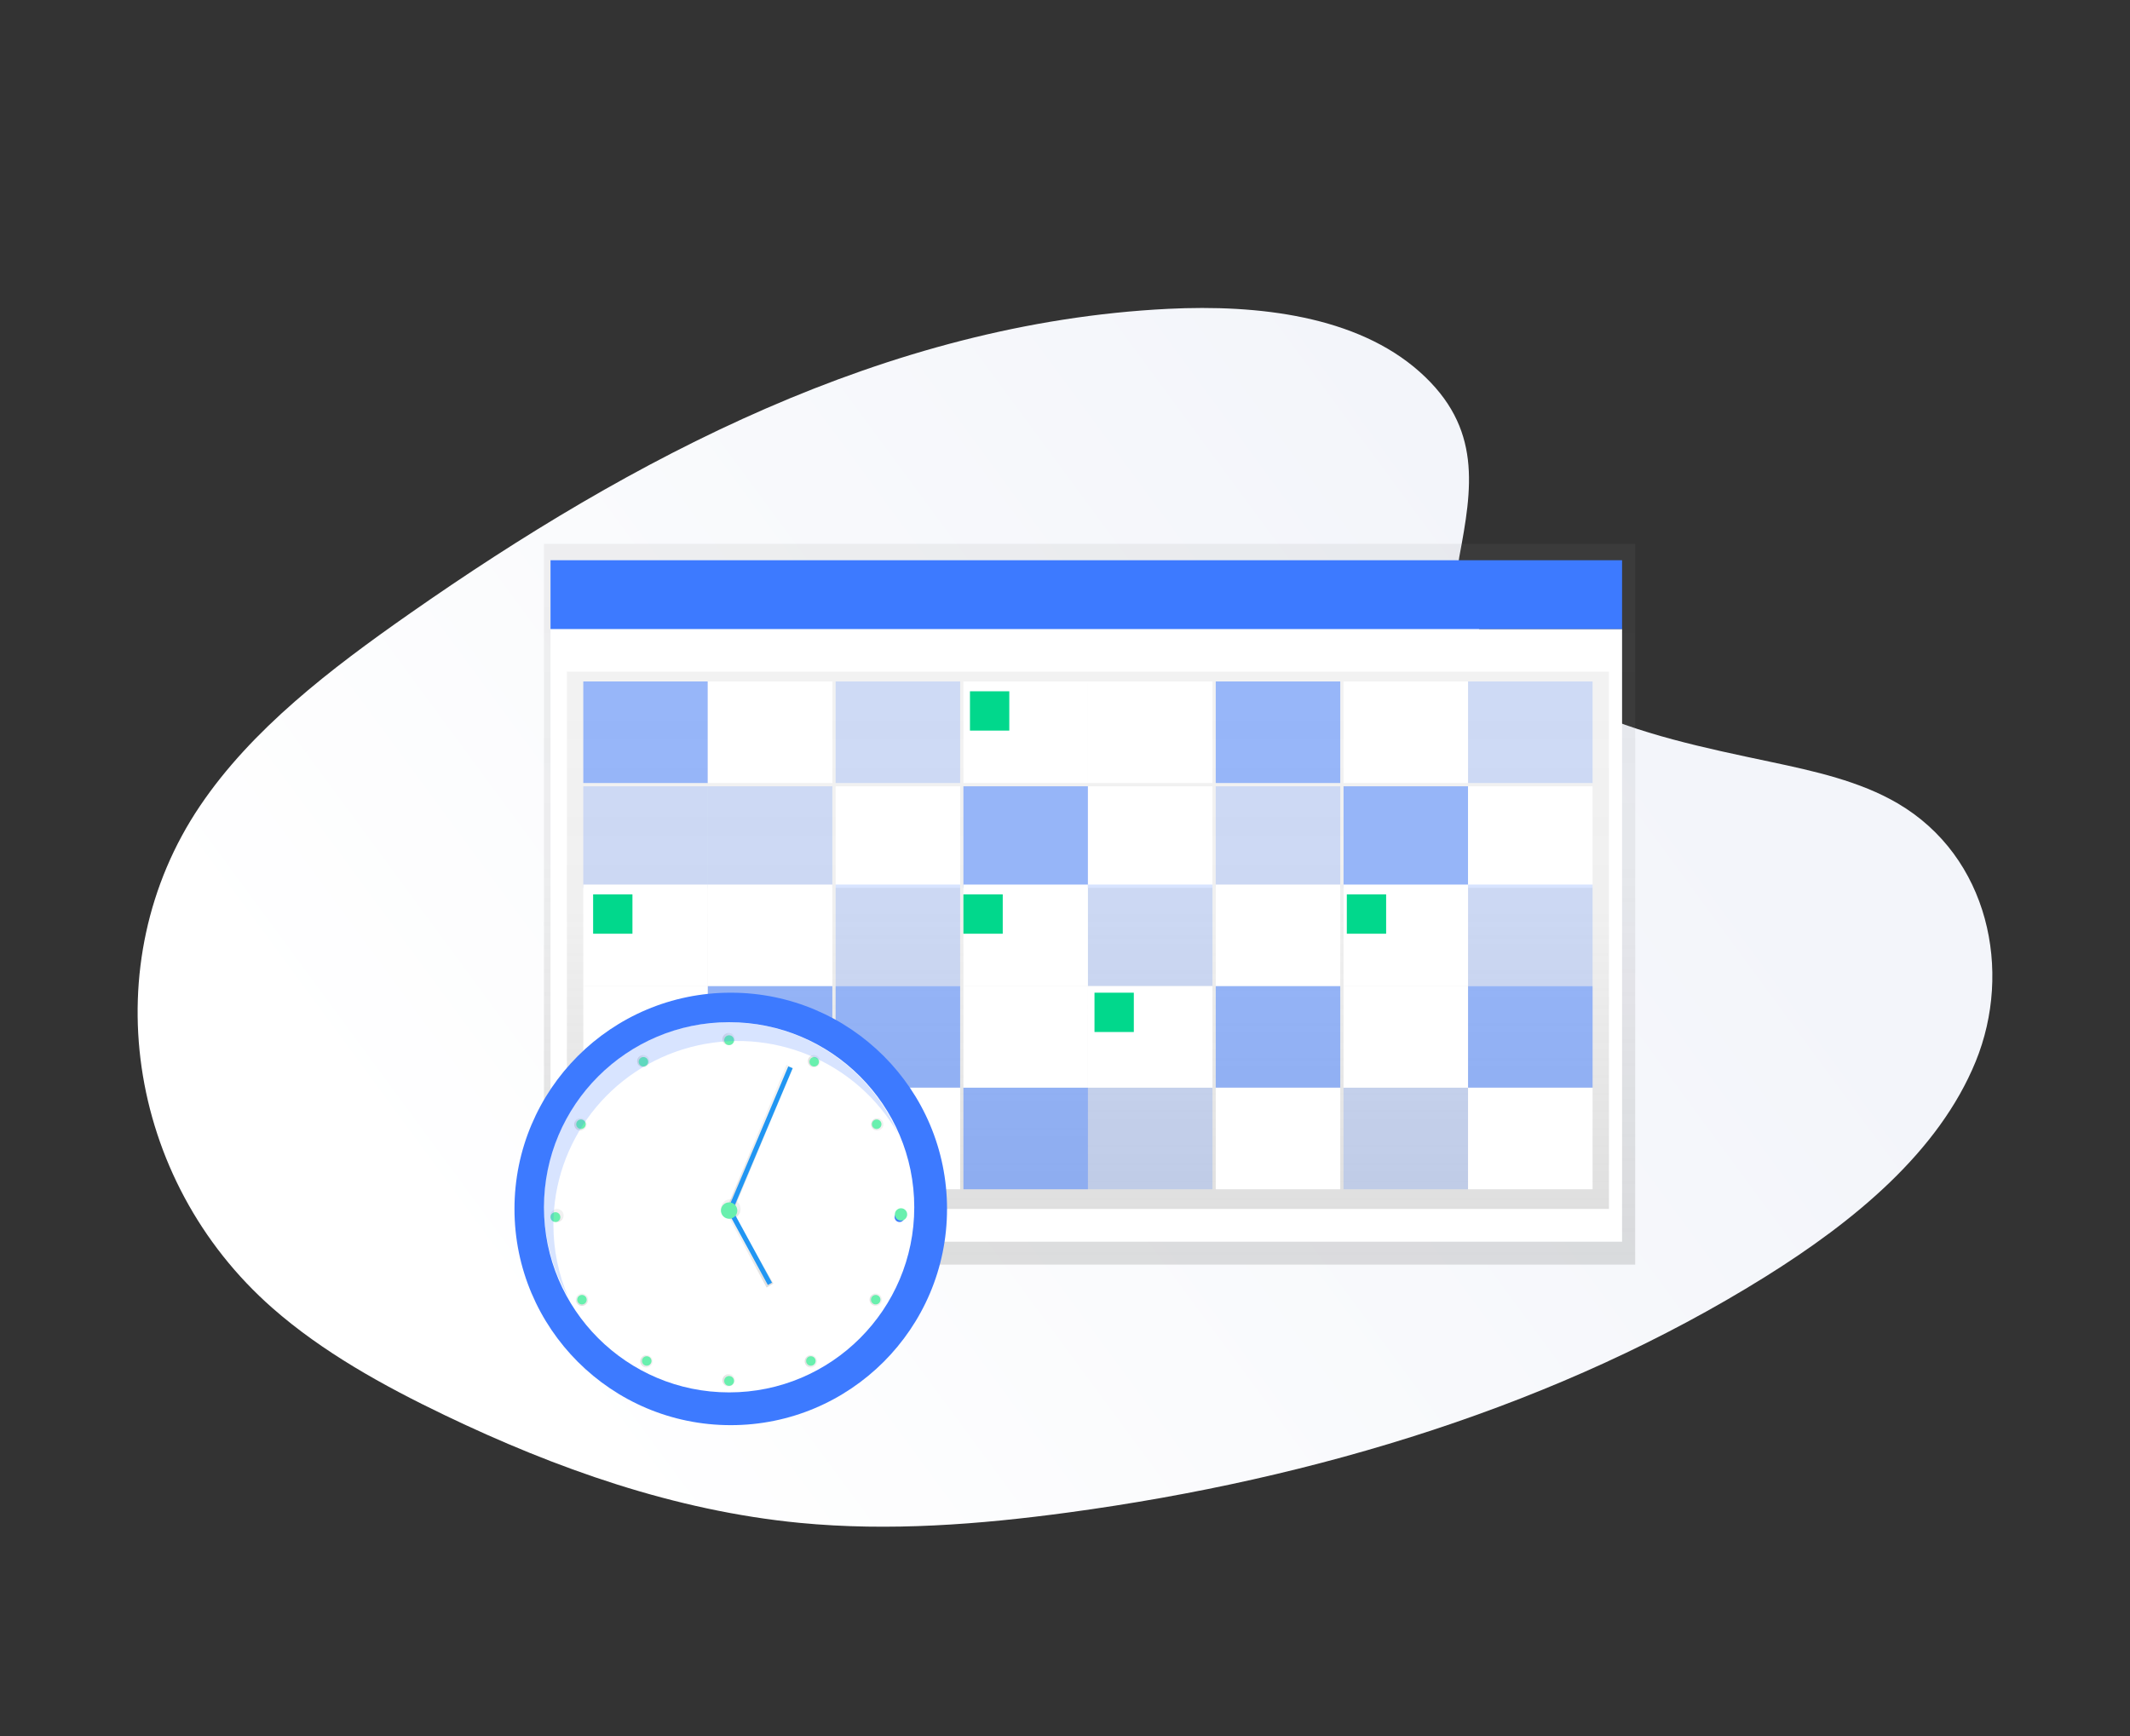 <?xml version="1.0" encoding="UTF-8"?>
<svg width="650px" height="530px" viewBox="0 0 650 530" version="1.1" xmlns="http://www.w3.org/2000/svg" xmlns:xlink="http://www.w3.org/1999/xlink">
    <rect x="0" y="0" width="650" height="530" fill="#333333" stroke="none"/>
    <!-- Generator: Sketch 53 (72520) - https://sketchapp.com -->
    <title>Artboard Copy</title>
    <desc>Created with Sketch.</desc>
    <defs>
        <linearGradient x1="19.127%" y1="33.954%" x2="87.315%" y2="66.281%" id="linearGradient-1">
            <stop stop-color="#F3F5FA" offset="0%"></stop>
            <stop stop-color="#FFFFFF" offset="100%"></stop>
        </linearGradient>
        <path d="M174.769,19.498 C193.973,2.39 224.117,-1.096 251.555,0.267 C337.738,4.547 415.535,46.141 482.828,93.188 C507.19,110.219 531.175,128.574 546.988,152.028 C579.179,199.774 569.63,265.916 524.868,305.249 C509.639,318.632 491.177,328.891 472.224,337.985 C438.524,354.155 402.163,367.136 363.914,370.83 C336.639,373.465 309.028,371.323 281.912,367.647 C206.153,357.376 131.789,334.664 69.462,295.807 C42.125,278.764 16.359,257.576 5.092,230.005 C-6.176,202.435 1.035,167.497 28.948,151.178 C40.493,144.428 54.296,141.38 67.81,138.517 C87.702,134.304 107.912,130.151 125.863,121.586 C144.404,112.739 166.358,95.63 162.687,76.048 C158.748,55.038 155.588,36.585 174.769,19.498 Z" id="path-2"></path>
        <linearGradient x1="50%" y1="100%" x2="50%" y2="0%" id="linearGradient-4">
            <stop stop-color="#808080" stop-opacity="0.25" offset="0%"></stop>
            <stop stop-color="#808080" stop-opacity="0.12" offset="54%"></stop>
            <stop stop-color="#808080" stop-opacity="0.1" offset="100%"></stop>
        </linearGradient>
        <linearGradient x1="50%" y1="100%" x2="50%" y2="0%" id="linearGradient-5">
            <stop stop-color="#808080" stop-opacity="0.25" offset="0%"></stop>
            <stop stop-color="#808080" stop-opacity="0.12" offset="54%"></stop>
            <stop stop-color="#808080" stop-opacity="0.1" offset="100%"></stop>
        </linearGradient>
        <linearGradient x1="50%" y1="100%" x2="50%" y2="-0.062%" id="linearGradient-6">
            <stop stop-color="#808080" stop-opacity="0.25" offset="0%"></stop>
            <stop stop-color="#808080" stop-opacity="0.12" offset="54%"></stop>
            <stop stop-color="#808080" stop-opacity="0.1" offset="100%"></stop>
        </linearGradient>
        <linearGradient x1="50%" y1="100%" x2="50%" y2="0%" id="linearGradient-7">
            <stop stop-color="#808080" stop-opacity="0.25" offset="0%"></stop>
            <stop stop-color="#808080" stop-opacity="0.12" offset="54%"></stop>
            <stop stop-color="#808080" stop-opacity="0.1" offset="100%"></stop>
        </linearGradient>
        <linearGradient x1="50%" y1="100%" x2="50%" y2="0%" id="linearGradient-8">
            <stop stop-color="#808080" stop-opacity="0.25" offset="0%"></stop>
            <stop stop-color="#808080" stop-opacity="0.12" offset="54%"></stop>
            <stop stop-color="#808080" stop-opacity="0.1" offset="100%"></stop>
        </linearGradient>
        <linearGradient x1="6.785%" y1="25.051%" x2="93.22%" y2="74.995%" id="linearGradient-9">
            <stop stop-color="#808080" stop-opacity="0.25" offset="0%"></stop>
            <stop stop-color="#808080" stop-opacity="0.12" offset="54%"></stop>
            <stop stop-color="#808080" stop-opacity="0.1" offset="100%"></stop>
        </linearGradient>
        <linearGradient x1="25.087%" y1="93.144%" x2="75.032%" y2="6.709%" id="linearGradient-10">
            <stop stop-color="#808080" stop-opacity="0.25" offset="0%"></stop>
            <stop stop-color="#808080" stop-opacity="0.12" offset="54%"></stop>
            <stop stop-color="#808080" stop-opacity="0.1" offset="100%"></stop>
        </linearGradient>
        <linearGradient x1="24.882%" y1="93.268%" x2="74.882%" y2="6.666%" id="linearGradient-11">
            <stop stop-color="#808080" stop-opacity="0.25" offset="0%"></stop>
            <stop stop-color="#808080" stop-opacity="0.12" offset="54%"></stop>
            <stop stop-color="#808080" stop-opacity="0.1" offset="100%"></stop>
        </linearGradient>
        <linearGradient x1="6.715%" y1="25.02%" x2="93.318%" y2="74.979%" id="linearGradient-12">
            <stop stop-color="#808080" stop-opacity="0.25" offset="0%"></stop>
            <stop stop-color="#808080" stop-opacity="0.12" offset="54%"></stop>
            <stop stop-color="#808080" stop-opacity="0.1" offset="100%"></stop>
        </linearGradient>
        <linearGradient x1="6.655%" y1="24.999%" x2="93.257%" y2="74.957%" id="linearGradient-13">
            <stop stop-color="#808080" stop-opacity="0.25" offset="0%"></stop>
            <stop stop-color="#808080" stop-opacity="0.12" offset="54%"></stop>
            <stop stop-color="#808080" stop-opacity="0.1" offset="100%"></stop>
        </linearGradient>
        <linearGradient x1="6.69%" y1="25.075%" x2="93.197%" y2="74.979%" id="linearGradient-14">
            <stop stop-color="#808080" stop-opacity="0.25" offset="0%"></stop>
            <stop stop-color="#808080" stop-opacity="0.12" offset="54%"></stop>
            <stop stop-color="#808080" stop-opacity="0.1" offset="100%"></stop>
        </linearGradient>
        <linearGradient x1="6.733%" y1="25.049%" x2="93.336%" y2="75.007%" id="linearGradient-15">
            <stop stop-color="#808080" stop-opacity="0.25" offset="0%"></stop>
            <stop stop-color="#808080" stop-opacity="0.12" offset="54%"></stop>
            <stop stop-color="#808080" stop-opacity="0.1" offset="100%"></stop>
        </linearGradient>
        <linearGradient x1="6.683%" y1="24.969%" x2="93.285%" y2="74.928%" id="linearGradient-16">
            <stop stop-color="#808080" stop-opacity="0.25" offset="0%"></stop>
            <stop stop-color="#808080" stop-opacity="0.12" offset="54%"></stop>
            <stop stop-color="#808080" stop-opacity="0.1" offset="100%"></stop>
        </linearGradient>
        <linearGradient x1="6.699%" y1="25.003%" x2="93.206%" y2="74.906%" id="linearGradient-17">
            <stop stop-color="#808080" stop-opacity="0.25" offset="0%"></stop>
            <stop stop-color="#808080" stop-opacity="0.12" offset="54%"></stop>
            <stop stop-color="#808080" stop-opacity="0.1" offset="100%"></stop>
        </linearGradient>
        <linearGradient x1="6.71%" y1="24.963%" x2="93.312%" y2="74.922%" id="linearGradient-18">
            <stop stop-color="#808080" stop-opacity="0.25" offset="0%"></stop>
            <stop stop-color="#808080" stop-opacity="0.12" offset="54%"></stop>
            <stop stop-color="#808080" stop-opacity="0.1" offset="100%"></stop>
        </linearGradient>
        <linearGradient x1="6.706%" y1="25.058%" x2="93.213%" y2="74.961%" id="linearGradient-19">
            <stop stop-color="#808080" stop-opacity="0.25" offset="0%"></stop>
            <stop stop-color="#808080" stop-opacity="0.12" offset="54%"></stop>
            <stop stop-color="#808080" stop-opacity="0.1" offset="100%"></stop>
        </linearGradient>
    </defs>
    <g id="Artboard-Copy" stroke="none" stroke-width="1" fill="none" fill-rule="evenodd">
        <g id="undraw_Chef_cu0r" transform="translate(42, 94)">
            <mask id="mask-3" fill="white">
                <use xlink:href="#path-2"></use>
            </mask>
            <use id="Path" fill="url(#linearGradient-1)" fill-rule="nonzero" transform="translate(283, 186) scale(-1, 1) translate(-283, -186) " xlink:href="#path-2"></use>
        </g>
        <g id="undraw_calendar_dutt" transform="translate(157, 166)" fill-rule="nonzero">
            <rect id="Rectangle" fill="url(#linearGradient-4)" x="9" y="0" width="333" height="220"></rect>
            <rect id="Rectangle" fill="#FFFFFF" x="11" y="26" width="327" height="187"></rect>
            <rect id="Rectangle" fill="#3D7AFF" x="11" y="5" width="327" height="21"></rect>
            <rect id="Rectangle" fill="url(#linearGradient-5)" x="16" y="39" width="318" height="164"></rect>
            <rect id="Rectangle" fill="#3D7AFF" opacity="0.5" x="21" y="42" width="38" height="31"></rect>
            <rect id="Rectangle" fill="#FFFFFF" x="59" y="42" width="38" height="31"></rect>
            <rect id="Rectangle" fill="#3D7AFF" opacity="0.2" x="98" y="42" width="38" height="31"></rect>
            <rect id="Rectangle" fill="#FFFFFF" x="137" y="42" width="38" height="31"></rect>
            <rect id="Rectangle" fill="#FFFFFF" x="175" y="42" width="38" height="31"></rect>
            <rect id="Rectangle" fill="#3D7AFF" opacity="0.5" x="214" y="42" width="38" height="31"></rect>
            <rect id="Rectangle" fill="#FFFFFF" x="253" y="42" width="38" height="31"></rect>
            <rect id="Rectangle" fill="#3D7AFF" opacity="0.2" x="291" y="42" width="38" height="31"></rect>
            <rect id="Rectangle" fill="#3D7AFF" opacity="0.2" x="21" y="74" width="38" height="31"></rect>
            <rect id="Rectangle" fill="#3D7AFF" opacity="0.2" x="59" y="74" width="38" height="31"></rect>
            <rect id="Rectangle" fill="#FFFFFF" x="98" y="74" width="38" height="31"></rect>
            <rect id="Rectangle" fill="#3D7AFF" opacity="0.5" x="137" y="74" width="38" height="31"></rect>
            <rect id="Rectangle" fill="#FFFFFF" x="175" y="74" width="38" height="31"></rect>
            <rect id="Rectangle" fill="#3D7AFF" opacity="0.2" x="214" y="74" width="38" height="31"></rect>
            <rect id="Rectangle" fill="#3D7AFF" opacity="0.5" x="253" y="74" width="38" height="31"></rect>
            <rect id="Rectangle" fill="#FFFFFF" x="291" y="74" width="38" height="31"></rect>
            <rect id="Rectangle" fill="#FFFFFF" x="21" y="104" width="38" height="31"></rect>
            <rect id="Rectangle" fill="#FFFFFF" x="59" y="104" width="38" height="31"></rect>
            <rect id="Rectangle" fill="#3D7AFF" opacity="0.2" x="98" y="104" width="38" height="31"></rect>
            <rect id="Rectangle" fill="#FFFFFF" x="137" y="104" width="38" height="31"></rect>
            <rect id="Rectangle" fill="#3D7AFF" opacity="0.2" x="175" y="104" width="38" height="31"></rect>
            <rect id="Rectangle" fill="#FFFFFF" x="214" y="104" width="38" height="31"></rect>
            <rect id="Rectangle" fill="#FFFFFF" x="253" y="104" width="38" height="31"></rect>
            <rect id="Rectangle" fill="#3D7AFF" opacity="0.2" x="291" y="104" width="38" height="31"></rect>
            <rect id="Rectangle" fill="#FFFFFF" x="21" y="135" width="38" height="31"></rect>
            <rect id="Rectangle" fill="#3D7AFF" opacity="0.5" x="59" y="135" width="38" height="31"></rect>
            <rect id="Rectangle" fill="#3D7AFF" opacity="0.5" x="98" y="135" width="38" height="31"></rect>
            <rect id="Rectangle" fill="#FFFFFF" x="137" y="135" width="38" height="31"></rect>
            <rect id="Rectangle" fill="#FFFFFF" x="175" y="135" width="38" height="31"></rect>
            <rect id="Rectangle" fill="#3D7AFF" opacity="0.5" x="214" y="135" width="38" height="31"></rect>
            <rect id="Rectangle" fill="#FFFFFF" x="253" y="135" width="38" height="31"></rect>
            <rect id="Rectangle" fill="#3D7AFF" opacity="0.5" x="291" y="135" width="38" height="31"></rect>
            <rect id="Rectangle" fill="#3D7AFF" opacity="0.5" x="21" y="166" width="38" height="31"></rect>
            <rect id="Rectangle" fill="#3D7AFF" opacity="0.2" x="59" y="166" width="38" height="31"></rect>
            <rect id="Rectangle" fill="#FFFFFF" x="98" y="166" width="38" height="31"></rect>
            <rect id="Rectangle" fill="#3D7AFF" opacity="0.5" x="137" y="166" width="38" height="31"></rect>
            <rect id="Rectangle" fill="#3D7AFF" opacity="0.2" x="175" y="166" width="38" height="31"></rect>
            <rect id="Rectangle" fill="#FFFFFF" x="214" y="166" width="38" height="31"></rect>
            <rect id="Rectangle" fill="#3D7AFF" opacity="0.2" x="253" y="166" width="38" height="31"></rect>
            <rect id="Rectangle" fill="#FFFFFF" x="291" y="166" width="38" height="31"></rect>
            <rect id="Rectangle" fill="#01D88C" x="24" y="107" width="12" height="12"></rect>
            <rect id="Rectangle" fill="#01D88C" x="139" y="45" width="12" height="12"></rect>
            <rect id="Rectangle" fill="#01D88C" x="137" y="107" width="12" height="12"></rect>
            <rect id="Rectangle" fill="#01D88C" x="177" y="137" width="12" height="12"></rect>
            <rect id="Rectangle" fill="#01D88C" x="254" y="107" width="12" height="12"></rect>
            <circle id="Oval" fill="#3D7AFF" cx="66" cy="203" r="66"></circle>
            <circle id="Oval" fill="#FFFFFF" cx="65.5" cy="202.5" r="56.5"></circle>
            <circle id="Oval" fill="url(#linearGradient-6)" cx="66" cy="203" r="3"></circle>
            <path d="M85,160 L66,204" id="Path" fill="#3D7AFF"></path>
            <polygon id="Path" fill="url(#linearGradient-7)" points="67 203 65 202.309 83 159 85 159.966"></polygon>
            <polygon id="Rectangle" fill="#2196F3" transform="translate(75.057, 181.47) rotate(-67.11) translate(-75.057, -181.47) " points="51.505 180.739 98.61 180.753 98.61 182.201 51.505 182.187"></polygon>
            <path d="M66,204 L78,226" id="Path" fill="#3D7AFF"></path>
            <polygon id="Path" fill="url(#linearGradient-8)" points="76.941 227 65 204.821 66.647 204 79 225.768"></polygon>
            <polygon id="Rectangle" fill="#2196F3" transform="translate(71.918, 214.764) rotate(-28.52) translate(-71.918, -214.764) " points="71.189 202.141 72.638 202.141 72.647 227.388 71.198 227.388"></polygon>
            <circle id="Oval" fill="#3D7AFF" cx="117.5" cy="205.5" r="1.5"></circle>
            <ellipse id="Oval" fill="url(#linearGradient-9)" transform="translate(20.107, 177.191) rotate(-60) translate(-20.107, -177.191) " cx="20.107" cy="177.191" rx="1.88" ry="1.881"></ellipse>
            <ellipse id="Oval" fill="url(#linearGradient-10)" transform="translate(20.588, 230.704) rotate(-30) translate(-20.588, -230.704) " cx="20.588" cy="230.704" rx="1.881" ry="1.88"></ellipse>
            <circle id="Oval" fill="url(#linearGradient-11)" cx="13" cy="205" r="2"></circle>
            <ellipse id="Oval" fill="url(#linearGradient-12)" transform="translate(39.308, 157.906) rotate(-30) translate(-39.308, -157.906) " cx="39.308" cy="157.906" rx="1.881" ry="1.88"></ellipse>
            <ellipse id="Oval" fill="url(#linearGradient-13)" transform="translate(65.364, 151.159) rotate(-30) translate(-65.364, -151.159) " cx="65.364" cy="151.159" rx="1.881" ry="1.88"></ellipse>
            <ellipse id="Oval" fill="url(#linearGradient-14)" transform="translate(91.419, 157.909) rotate(-30) translate(-91.419, -157.909) " cx="91.42" cy="157.909" rx="1.881" ry="1.88"></ellipse>
            <ellipse id="Oval" fill="url(#linearGradient-15)" transform="translate(110.719, 177.194) rotate(-30) translate(-110.719, -177.194) " cx="110.719" cy="177.194" rx="1.881" ry="1.88"></ellipse>
            <ellipse id="Oval" fill="url(#linearGradient-16)" transform="translate(110.239, 230.708) rotate(-30) translate(-110.239, -230.708) " cx="110.239" cy="230.708" rx="1.881" ry="1.88"></ellipse>
            <ellipse id="Oval" fill="url(#linearGradient-17)" transform="translate(90.454, 249.509) rotate(-30) translate(-90.454, -249.509) " cx="90.454" cy="249.509" rx="1.881" ry="1.88"></ellipse>
            <ellipse id="Oval" fill="url(#linearGradient-18)" transform="translate(65.362, 255.297) rotate(-30) translate(-65.362, -255.297) " cx="65.362" cy="255.297" rx="1.881" ry="1.88"></ellipse>
            <ellipse id="Oval" fill="url(#linearGradient-19)" transform="translate(40.273, 249.511) rotate(-30) translate(-40.273, -249.511) " cx="40.273" cy="249.511" rx="1.881" ry="1.88"></ellipse>
            <circle id="Oval" fill="#69F0AE" cx="65.5" cy="151.5" r="1.5"></circle>
            <ellipse id="Oval" fill="#69F0AE" transform="translate(91.467, 158.084) rotate(-60) translate(-91.467, -158.084) " cx="91.467" cy="158.084" rx="1.448" ry="1.448"></ellipse>
            <ellipse id="Oval" fill="#69F0AE" transform="translate(110.539, 177.144) rotate(-30) translate(-110.539, -177.144) " cx="110.539" cy="177.144" rx="1.448" ry="1.448"></ellipse>
            <ellipse id="Oval" fill="#69F0AE" transform="translate(110.238, 230.705) rotate(-60) translate(-110.238, -230.705) " cx="110.238" cy="230.705" rx="1.448" ry="1.448"></ellipse>
            <ellipse id="Oval" fill="#69F0AE" transform="translate(90.454, 249.41) rotate(-30) translate(-90.454, -249.41) " cx="90.454" cy="249.41" rx="1.448" ry="1.448"></ellipse>
            <ellipse id="Oval" fill="#69F0AE" transform="translate(39.354, 158.088) rotate(-30) translate(-39.354, -158.088) " cx="39.354" cy="158.088" rx="1.448" ry="1.448"></ellipse>
            <ellipse id="Oval" fill="#69F0AE" transform="translate(20.284, 177.145) rotate(-60) translate(-20.284, -177.145) " cx="20.284" cy="177.145" rx="1.448" ry="1.448"></ellipse>
            <ellipse id="Oval" fill="#69F0AE" transform="translate(117.96, 204.675) rotate(-30) translate(-117.96, -204.675) " cx="117.96" cy="204.675" rx="1.881" ry="1.88"></ellipse>
            <ellipse id="Oval" fill="#69F0AE" transform="translate(20.588, 230.704) rotate(-30) translate(-20.588, -230.704) " cx="20.588" cy="230.704" rx="1.448" ry="1.448"></ellipse>
            <ellipse id="Oval" fill="#69F0AE" transform="translate(40.367, 249.412) rotate(-60) translate(-40.367, -249.412) " cx="40.367" cy="249.412" rx="1.448" ry="1.448"></ellipse>
            <circle id="Oval" fill="#69F0AE" cx="12.5" cy="205.5" r="1.5"></circle>
            <circle id="Oval" fill="#69F0AE" cx="65.5" cy="255.5" r="1.5"></circle>
            <path d="M11.883,207.836 C11.89,182.418 29.041,160.18 53.684,153.636 C78.327,147.092 104.305,157.878 117,179.923 C108.745,160.811 90.557,147.822 69.746,146.176 C48.935,144.531 28.919,154.499 17.744,172.074 C6.569,189.65 6.07,211.945 16.448,230 C13.427,222.999 11.873,215.457 11.883,207.836 Z" id="Path" fill="#3D7AFF" opacity="0.2"></path>
            <circle id="Oval" fill="#69F0AE" cx="65.5" cy="203.5" r="2.5"></circle>
        </g>
    </g>
</svg>